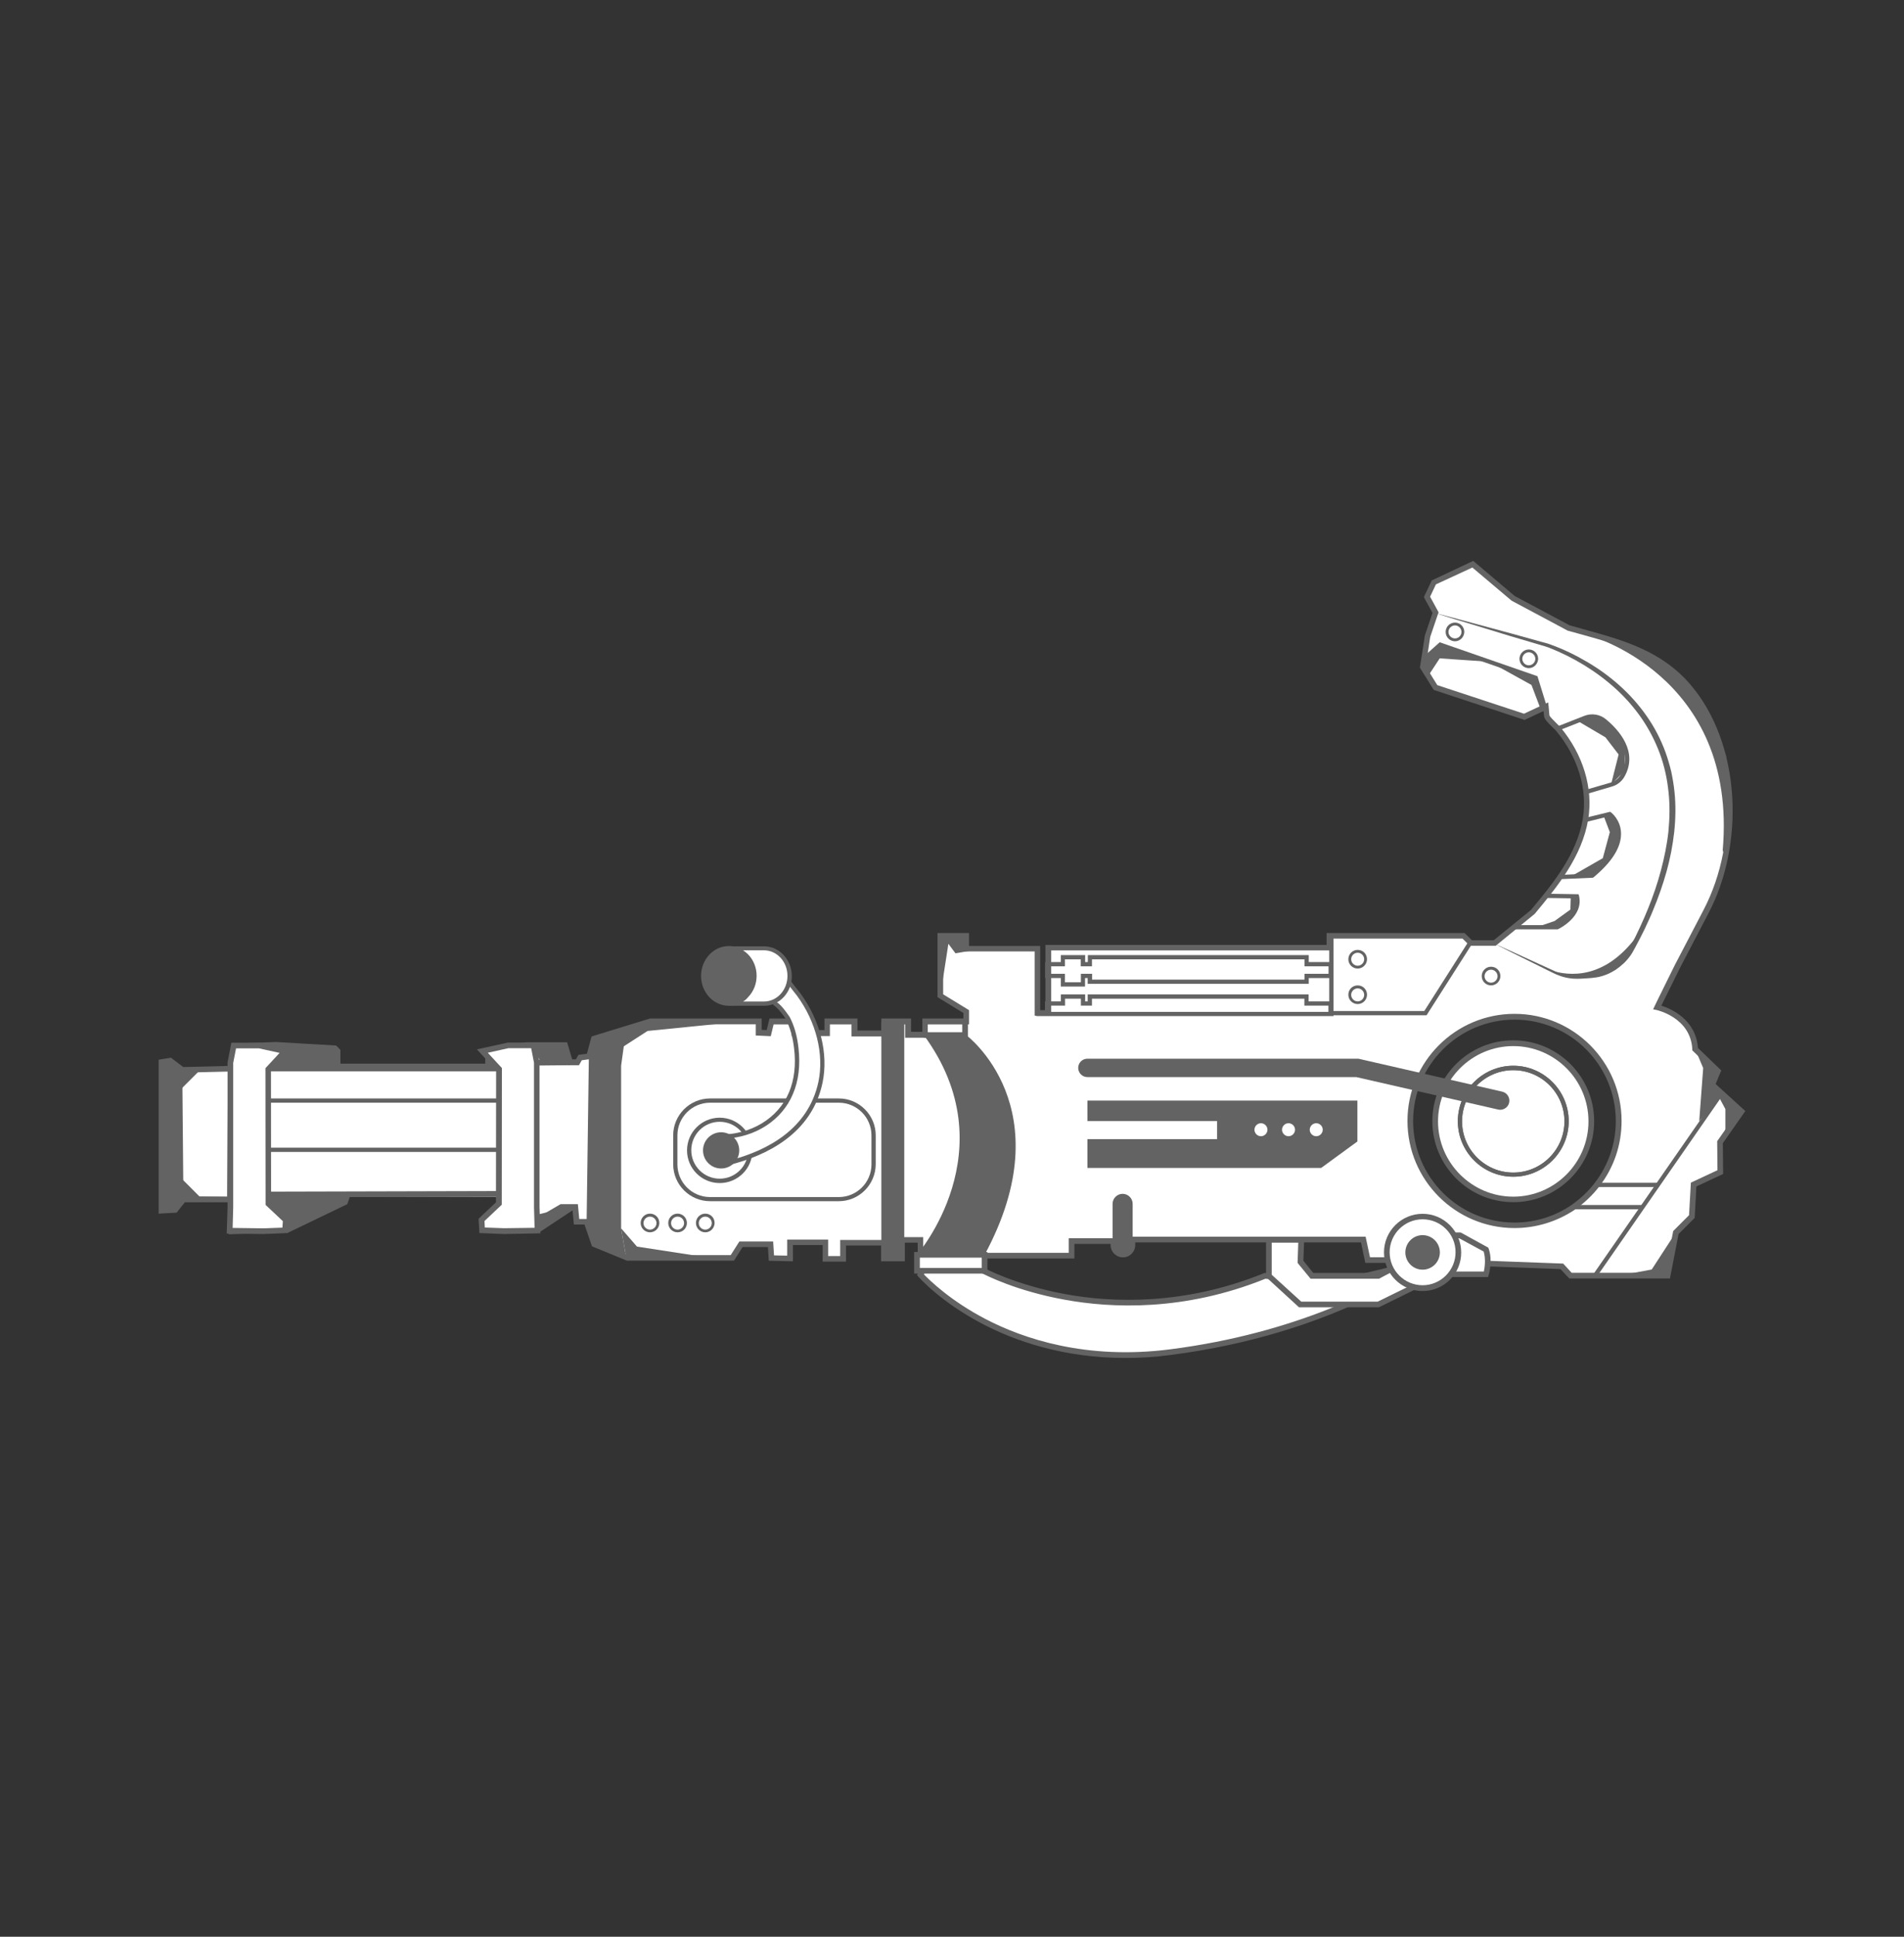 <svg width="60" height="61" viewBox="0 0 60 61" fill="none" xmlns="http://www.w3.org/2000/svg">
<rect x="0" y="0" width="60" height="61" fill="#333333" stroke="none"/>
<path d="M8.374 37.267L8.356 37.677L15.745 37.694L15.669 36.816L10.393 36.741L8.374 37.267Z" fill="white"/>
<path d="M50.147 35.315C50.147 36.674 49.046 37.775 47.686 37.775C46.327 37.775 45.226 36.674 45.226 35.315C45.226 33.956 46.327 32.855 47.686 32.855C49.046 32.859 50.147 33.96 50.147 35.315Z" fill="white"/>
<path d="M47.687 37.864C46.283 37.864 45.137 36.719 45.137 35.315C45.137 33.911 46.278 32.766 47.687 32.766C49.09 32.766 50.236 33.907 50.236 35.315C50.236 36.723 49.09 37.864 47.687 37.864ZM47.687 32.948C46.381 32.948 45.316 34.014 45.316 35.319C45.316 36.625 46.381 37.69 47.687 37.69C48.992 37.69 50.057 36.625 50.057 35.319C50.057 34.009 48.992 32.948 47.687 32.948Z" fill="#636363"/>
<path d="M54.884 34.998L54.273 34.441L53.962 34.156L54.14 33.728L53.422 33.037C53.364 31.954 52.228 31.723 52.228 31.723L52.33 31.509L52.861 30.434C52.861 30.434 53.739 28.759 53.766 28.701C54.866 26.593 54.799 23.495 53.217 21.633C52.215 20.451 50.846 20.175 49.425 19.774L47.682 18.843L46.412 17.773L45.182 18.343L44.968 18.802L45.24 19.297L44.986 20.046L44.834 21.009L45.235 21.65L48.034 22.573L48.716 22.256L48.743 22.546C48.752 22.64 49.037 22.88 49.104 22.961C49.759 23.745 50.133 24.77 49.964 25.795C49.777 26.936 49.019 27.863 48.306 28.723L47.722 29.195L47.103 29.699H46.358L46.127 29.472H41.902V29.846H33.037V31.901H32.694V29.877H30.448V29.476H29.632V31.366L30.448 31.865V32.177H29.146V32.596H28.612V32.177H27.854V32.556H26.923V32.177H26.062V32.542H25.037V32.177H24.306L24.217 32.547L23.905 32.534V32.181H20.487L18.709 32.73L18.557 33.282L18.281 33.309L18.196 33.461H17.965L17.804 32.921H16.592L15.38 33.1V33.465L15.79 33.594H7.509L10.179 33.519L10.638 33.51L10.584 33.091L7.398 33.126L7.291 33.657L5.744 33.692L5.361 33.403L5.089 33.447V37.828V38.127L5.517 38.1L5.78 37.775H7.264L7.291 38.778L8.316 38.742L8.298 38.309L7.621 38.341L7.652 37.623L16.177 37.601L16.142 37.9L15.34 38.412L15.366 38.737L16.391 38.764L17.679 38.007H18.116L18.161 38.474H18.477L18.718 39.183L19.761 39.611H23.063L23.335 39.183H24.266L24.293 39.62L24.881 39.633V39.125H25.996V39.647H26.57V39.139H27.854V39.638H28.424V39.054H29.008V39.548H33.773V39.09H35.092V39.214C35.092 39.379 35.225 39.513 35.39 39.513C35.555 39.513 35.689 39.379 35.689 39.214V39.04H42.967L43.105 39.687H43.889L44.371 39.705L44.963 39.727L46.929 39.798L49.228 39.883L49.5 40.177H52.558L52.821 38.813L53.324 38.309L53.382 37.302L54.22 36.91L54.211 35.97L54.884 34.998ZM49.585 38.011C49.055 38.376 48.413 38.59 47.722 38.59C45.908 38.59 44.438 37.12 44.438 35.306C44.438 33.492 45.908 32.021 47.722 32.021C49.536 32.021 51.007 33.492 51.007 35.306C51.007 36.059 50.753 36.754 50.325 37.311C50.12 37.583 49.87 37.819 49.585 38.011Z" fill="white"/>
<path d="M52.625 40.266H49.451L49.175 39.972L43.876 39.776H43.025L42.887 39.13H35.774V39.214C35.774 39.428 35.6 39.602 35.386 39.602C35.172 39.602 34.998 39.428 34.998 39.214V39.179H33.857V39.638H28.919V39.139H28.514V39.727H27.765V39.228H26.66V39.736H25.924V39.214H24.988V39.727L24.226 39.709L24.2 39.277H23.402L23.13 39.705H19.752L18.655 39.254L18.419 38.568H18.085L18.04 38.1H17.706L16.418 38.858L15.286 38.827L15.246 38.367L16.062 37.846L16.079 37.69L7.741 37.712L7.719 38.247L8.387 38.216L8.409 38.831L7.206 38.876L7.179 37.868H5.824L5.566 38.194L5 38.225V33.376L5.388 33.314L5.775 33.608L7.219 33.572L7.326 33.037L10.66 32.997L10.727 33.501H15.291V33.019L16.592 32.828H17.871L18.032 33.367H18.147L18.228 33.224L18.495 33.189L18.642 32.645L20.483 32.079H24.003V32.436L24.16 32.444L24.249 32.079H25.136V32.444H25.982V32.079H27.021V32.458H27.774V32.079H28.71V32.498H29.066V32.079H30.359V31.905L29.543 31.406V29.387H30.537V29.793H32.779V31.816H32.944V29.762H41.804V29.387H46.153L46.385 29.614H47.072L48.244 28.661C48.925 27.845 49.692 26.918 49.879 25.782C50.031 24.85 49.723 23.843 49.037 23.018C49.019 22.996 48.979 22.961 48.939 22.921C48.774 22.76 48.667 22.649 48.658 22.559C48.658 22.555 48.649 22.47 48.64 22.395L48.043 22.675L45.182 21.73L44.745 21.031L44.901 20.015L45.142 19.306L44.87 18.807L45.119 18.281L46.425 17.666L47.731 18.771L49.46 19.694C49.603 19.734 49.745 19.774 49.888 19.814C51.163 20.166 52.37 20.5 53.284 21.579C54.042 22.47 54.501 23.714 54.586 25.078C54.666 26.379 54.403 27.685 53.846 28.75L52.941 30.484L52.353 31.674C52.647 31.767 53.44 32.101 53.507 33.006L54.242 33.715L54.064 34.142L55 34.994L54.291 36.005L54.3 36.977L53.458 37.369L53.404 38.359L52.896 38.867L52.625 40.266ZM49.527 40.088H52.473L52.727 38.773L53.226 38.274L53.284 37.249L54.122 36.857L54.113 35.943L54.764 35.016L53.85 34.187L54.028 33.755L53.329 33.082V33.046C53.275 32.043 52.215 31.816 52.206 31.812L52.094 31.789L52.246 31.473L52.776 30.399L53.681 28.665C54.849 26.432 54.617 23.438 53.146 21.695C52.264 20.657 51.087 20.331 49.839 19.983C49.692 19.943 49.549 19.903 49.402 19.863L49.385 19.854L47.633 18.918L46.398 17.875L45.249 18.406L45.066 18.794L45.333 19.284L45.07 20.059L44.928 20.991L45.293 21.579L48.025 22.479L48.787 22.123L48.801 22.247C48.823 22.466 48.827 22.519 48.827 22.533C48.845 22.582 48.992 22.724 49.055 22.787C49.104 22.836 49.144 22.872 49.166 22.898C49.888 23.758 50.209 24.819 50.049 25.804C49.852 26.989 49.064 27.939 48.368 28.777L48.355 28.79L47.134 29.788H46.318L46.087 29.561H41.986V29.935H33.126V31.99H32.605V29.967H30.359V29.566H29.721V31.317L30.537 31.816V32.266H29.236V32.685H28.523V32.266H27.943V32.645H26.834V32.266H26.152V32.632H24.948V32.266H24.378L24.289 32.636L23.816 32.614V32.262H20.5L18.78 32.792L18.629 33.354L18.334 33.394L18.245 33.55H17.893L17.733 33.011H16.592L15.46 33.175V33.398L16.356 33.684H7.509L7.505 33.505L10.174 33.429L10.535 33.42L10.504 33.18L7.469 33.215L7.362 33.746L5.713 33.786L5.339 33.501L5.178 33.523V38.033L5.472 38.015L5.735 37.686H7.349L7.375 38.684L8.222 38.653L8.213 38.399L7.531 38.434L7.572 37.534L16.284 37.512L16.235 37.953L15.438 38.461L15.456 38.653L16.378 38.679L17.666 37.926H18.21L18.254 38.394H18.553L18.802 39.125L19.792 39.531H23.027L23.299 39.103H24.364L24.391 39.54L24.806 39.548V39.041H26.098V39.562H26.477V39.054H27.939V39.548H28.331V38.965H29.093V39.459H33.679V39H35.176V39.214C35.176 39.33 35.27 39.424 35.386 39.424C35.502 39.424 35.595 39.33 35.595 39.214V38.951H43.034L43.172 39.598H43.885L49.26 39.798L49.527 40.088ZM47.727 38.679C45.868 38.679 44.353 37.169 44.353 35.306C44.353 33.447 45.864 31.932 47.727 31.932C49.585 31.932 51.1 33.443 51.1 35.306C51.1 36.059 50.86 36.767 50.401 37.365C50.187 37.641 49.933 37.886 49.643 38.087L49.621 38.105C49.055 38.479 48.404 38.679 47.727 38.679ZM47.727 32.115C45.966 32.115 44.531 33.55 44.531 35.31C44.531 37.071 45.966 38.506 47.727 38.506C48.377 38.506 49.006 38.31 49.536 37.944L49.558 37.926C49.821 37.739 50.057 37.516 50.254 37.258C50.686 36.696 50.918 36.019 50.918 35.31C50.918 33.545 49.487 32.115 47.727 32.115Z" fill="#636363"/>
<path d="M23.772 30.742C23.772 30.992 23.674 31.215 23.522 31.375C23.375 31.522 23.184 31.616 22.965 31.616C22.52 31.616 22.159 31.224 22.159 30.742C22.159 30.261 22.52 29.869 22.965 29.869C23.179 29.869 23.375 29.962 23.522 30.109C23.678 30.265 23.772 30.493 23.772 30.742Z" fill="#636363"/>
<path d="M22.965 31.678C22.484 31.678 22.092 31.255 22.092 30.738C22.092 30.221 22.484 29.797 22.965 29.797C23.192 29.797 23.406 29.891 23.567 30.056C23.741 30.234 23.839 30.475 23.839 30.733C23.839 30.992 23.741 31.232 23.567 31.411C23.406 31.589 23.192 31.678 22.965 31.678ZM22.965 29.936C22.555 29.936 22.225 30.297 22.225 30.742C22.225 31.188 22.555 31.549 22.965 31.549C23.152 31.549 23.335 31.473 23.473 31.331C23.625 31.179 23.705 30.97 23.705 30.747C23.705 30.524 23.625 30.314 23.473 30.163C23.335 30.016 23.157 29.936 22.965 29.936Z" fill="#636363"/>
<path d="M22.68 37.262C22.109 37.262 21.65 36.799 21.65 36.233C21.65 35.662 22.114 35.203 22.68 35.203C23.246 35.203 23.709 35.667 23.709 36.233C23.714 36.799 23.25 37.262 22.68 37.262ZM22.68 35.332C22.185 35.332 21.784 35.733 21.784 36.228C21.784 36.723 22.185 37.124 22.68 37.124C23.175 37.124 23.576 36.723 23.576 36.228C23.58 35.738 23.175 35.332 22.68 35.332Z" fill="#636363"/>
<path d="M7.185 33.41L7.157 37.786L7.291 37.787L7.319 33.41L7.185 33.41Z" fill="#636363"/>
<path d="M8.347 38.666H8.213V38.403L7.522 38.448V33.527H7.656V38.305L8.347 38.26V38.666Z" fill="#636363"/>
<path d="M16.133 34.597H7.589V34.731H16.133V34.597Z" fill="#636363"/>
<path d="M16.133 33.608H7.589V33.742H16.133V33.608Z" fill="#636363"/>
<path d="M16.133 37.552H7.589V37.685H16.133V37.552Z" fill="#636363"/>
<path d="M16.133 36.148H7.589V36.282H16.133V36.148Z" fill="#636363"/>
<path d="M26.432 37.833H22.377C21.735 37.833 21.214 37.311 21.214 36.669V35.76C21.214 35.119 21.735 34.597 22.377 34.597H26.432C27.074 34.597 27.596 35.119 27.596 35.76V36.674C27.591 37.311 27.074 37.833 26.432 37.833ZM22.377 34.731C21.811 34.731 21.347 35.19 21.347 35.76V36.674C21.347 37.24 21.806 37.703 22.377 37.703H26.432C26.998 37.703 27.462 37.245 27.462 36.674V35.76C27.462 35.194 27.003 34.731 26.432 34.731H22.377Z" fill="#636363"/>
<path d="M35.377 39.566C35.203 39.566 35.06 39.424 35.06 39.25V37.917C35.06 37.744 35.203 37.601 35.377 37.601C35.551 37.601 35.693 37.744 35.693 37.917V39.25C35.693 39.424 35.551 39.566 35.377 39.566Z" fill="#636363"/>
<path d="M34.196 31.072H33.429V30.805H32.935V30.301H33.429V30.082H34.196V30.301H34.281V30.082H41.242V30.301H42V30.805H41.242V30.987H34.276V30.805H34.192V31.072H34.196ZM33.563 30.938H34.062V30.671H34.414V30.854H41.108V30.671H41.866V30.435H41.108V30.216H34.41V30.435H34.058V30.216H33.559V30.435H33.064V30.671H33.559V30.938H33.563Z" fill="#636363"/>
<path d="M33.064 31.972H32.93V31.54H33.43V31.321H34.196V31.54H34.276V31.321H41.238V31.54H41.995V31.91H41.862V31.673H41.104V31.455H34.41V31.673H34.062V31.455H33.563V31.673H33.064V31.972Z" fill="#636363"/>
<path d="M47.687 37.062C46.724 37.062 45.94 36.277 45.94 35.314C45.94 34.352 46.724 33.567 47.687 33.567C48.649 33.567 49.434 34.352 49.434 35.314C49.434 36.277 48.649 37.062 47.687 37.062ZM47.687 33.706C46.8 33.706 46.073 34.428 46.073 35.319C46.073 36.206 46.795 36.932 47.687 36.932C48.573 36.932 49.3 36.21 49.3 35.319C49.3 34.428 48.578 33.706 47.687 33.706Z" fill="#636363"/>
<path d="M47.687 37.062C46.724 37.062 45.94 36.277 45.94 35.314C45.94 34.352 46.724 33.567 47.687 33.567C48.649 33.567 49.434 34.352 49.434 35.314C49.434 36.277 48.649 37.062 47.687 37.062ZM47.687 33.706C46.8 33.706 46.073 34.428 46.073 35.319C46.073 36.206 46.795 36.932 47.687 36.932C48.573 36.932 49.3 36.21 49.3 35.319C49.3 34.428 48.578 33.706 47.687 33.706Z" fill="#636363"/>
<path d="M54.18 34.412L50.201 40.146L50.311 40.222L54.29 34.488L54.18 34.412Z" fill="#636363"/>
<path d="M51.76 37.953H49.549V38.087H51.76V37.953Z" fill="#636363"/>
<path d="M52.246 37.253H50.289V37.387H52.246V37.253Z" fill="#636363"/>
<path d="M48.614 22.288L48.342 21.401L45.4 20.38L44.874 20.852L44.785 20.75L45.369 20.229L48.449 21.298L48.743 22.247L48.614 22.288Z" fill="#636363"/>
<path d="M49.973 25.015L49.937 24.886L50.753 24.65C50.891 24.61 51.002 24.52 51.074 24.4C51.47 23.701 50.895 23.072 50.521 22.76C50.369 22.635 50.16 22.6 49.977 22.671L49.104 23.014L49.055 22.889L49.928 22.546C50.156 22.457 50.418 22.497 50.606 22.653C51.016 22.992 51.635 23.678 51.19 24.463C51.105 24.614 50.962 24.726 50.793 24.774L49.973 25.015Z" fill="#636363"/>
<path d="M23.019 36.473L22.965 36.624C24.311 36.29 25.55 35.533 25.853 34.084C26.054 33.13 25.728 32.087 25.162 31.312C25.144 31.29 24.859 30.933 24.868 30.924C24.868 30.924 24.342 31.611 24.338 31.611C24.436 31.481 24.801 32.012 24.828 32.061C24.98 32.355 25.06 32.685 25.095 33.01C25.149 33.487 25.113 33.982 24.93 34.427C24.556 35.319 23.625 35.809 22.684 35.8L22.97 36.099L23.019 36.473Z" fill="white"/>
<path d="M22.938 36.696L22.912 36.66C22.889 36.634 22.889 36.634 22.952 36.464L22.903 36.13L22.524 35.733H22.68C23.665 35.742 24.52 35.221 24.864 34.405C25.029 34.009 25.087 33.541 25.024 33.024C24.984 32.667 24.895 32.355 24.761 32.097C24.717 32.008 24.449 31.669 24.373 31.664C24.378 31.664 24.382 31.66 24.387 31.66L24.28 31.58C24.293 31.562 24.583 31.188 24.726 30.996L24.806 30.893C24.806 30.893 24.806 30.893 24.81 30.889L24.931 30.733V30.911C24.966 30.96 25.096 31.13 25.158 31.205C25.189 31.245 25.211 31.272 25.216 31.277C25.849 32.137 26.112 33.193 25.92 34.102C25.581 35.72 24.137 36.402 22.983 36.692L22.938 36.696ZM22.836 35.863L23.032 36.068L23.09 36.478L23.085 36.495C23.085 36.495 23.081 36.509 23.072 36.527C24.164 36.233 25.474 35.569 25.791 34.071C25.973 33.202 25.719 32.181 25.109 31.352C25.104 31.348 25.082 31.321 25.055 31.285C24.966 31.17 24.904 31.094 24.864 31.04C24.855 31.049 24.846 31.063 24.837 31.076C24.735 31.21 24.565 31.433 24.467 31.557C24.65 31.664 24.881 32.03 24.886 32.034C25.029 32.306 25.122 32.636 25.162 33.006C25.225 33.55 25.167 34.035 24.988 34.454C24.645 35.279 23.808 35.822 22.836 35.863ZM24.917 30.965C24.926 30.956 24.926 30.951 24.931 30.942C24.931 30.947 24.926 30.956 24.917 30.965Z" fill="#636363"/>
<path d="M49.197 27.689L49.193 27.556L50.151 27.511C50.686 27.061 50.958 26.637 50.949 26.25C50.944 25.956 50.771 25.768 50.708 25.71L50.022 25.88L49.991 25.751L50.739 25.568L50.766 25.586C50.779 25.595 51.074 25.822 51.083 26.245C51.091 26.682 50.802 27.146 50.218 27.631L50.2 27.645L49.197 27.689Z" fill="#636363"/>
<path d="M49.086 29.271H47.687V29.138H49.055C49.148 29.093 49.714 28.786 49.639 28.296L48.698 28.282V28.148L49.745 28.166L49.759 28.215C49.915 28.884 49.104 29.263 49.095 29.267L49.086 29.271Z" fill="#636363"/>
<path d="M44.919 39.735L42.08 40.417L39.865 40.185C34.922 42.191 30.951 40.007 30.951 40.007L29.231 39.771L29.008 40.15C29.008 40.15 31.705 43.252 36.883 42.592C42.089 41.928 44.919 39.735 44.919 39.735Z" fill="white"/>
<path d="M35.471 42.771C33.478 42.771 31.954 42.218 30.96 41.697C29.637 41.006 28.968 40.239 28.937 40.208L28.897 40.159L29.182 39.673L30.978 39.918L30.992 39.927C31 39.932 31.994 40.471 33.577 40.761C35.034 41.028 37.302 41.126 39.829 40.101L39.852 40.092L42.071 40.324L45.298 39.548L44.968 39.802C44.941 39.825 42.058 42.017 36.883 42.677C36.393 42.744 35.921 42.771 35.471 42.771ZM29.115 40.137C29.285 40.315 29.94 40.961 31.05 41.541C32.244 42.164 34.223 42.837 36.87 42.499C40.899 41.986 43.52 40.533 44.469 39.932L42.084 40.507L39.878 40.275C37.316 41.309 35.016 41.206 33.541 40.934C32.021 40.658 31.058 40.163 30.925 40.092L29.276 39.869L29.115 40.137Z" fill="#636363"/>
<path d="M42.775 35.952L41.634 36.785H34.267V34.664H42.775V35.952Z" fill="#636363"/>
<path d="M39.99 39.183V40.186L40.971 41.086H43.435L45.374 40.137H46.831C46.831 40.137 46.956 39.709 46.831 39.362L46.011 38.916H45.512L45.249 39.228L43.435 40.191H41.345L40.984 39.749L41.011 39.054H39.99V39.183Z" fill="white"/>
<path d="M43.453 41.175H40.935L39.896 40.222V38.956H41.1L41.073 39.709L41.385 40.093H43.413L45.191 39.148L45.467 38.818H46.029L46.898 39.295L46.911 39.326C47.045 39.696 46.92 40.142 46.911 40.159L46.893 40.222H45.391L43.453 41.175ZM41.006 40.997H43.413L45.351 40.048H46.76C46.786 39.928 46.826 39.656 46.755 39.419L45.984 39.001H45.552L45.307 39.295L43.457 40.275H41.3L40.89 39.776L40.912 39.139H40.075V40.15L41.006 40.997Z" fill="#636363"/>
<path d="M24.886 30.742C24.886 31.224 24.525 31.616 24.079 31.616H22.969C23.183 31.616 23.379 31.527 23.526 31.375C23.682 31.215 23.776 30.992 23.776 30.742C23.776 30.493 23.678 30.27 23.526 30.109C23.379 29.962 23.188 29.869 22.969 29.869H24.079C24.525 29.869 24.886 30.261 24.886 30.742Z" fill="white"/>
<path d="M24.079 31.678H22.97V31.544C23.157 31.544 23.339 31.468 23.477 31.326C23.629 31.174 23.709 30.965 23.709 30.742C23.709 30.519 23.629 30.31 23.477 30.158C23.339 30.016 23.161 29.94 22.97 29.94V29.806H24.079C24.561 29.806 24.953 30.23 24.953 30.747C24.953 31.259 24.561 31.678 24.079 31.678ZM23.415 31.544H24.075C24.485 31.544 24.815 31.183 24.815 30.738C24.815 30.292 24.485 29.931 24.075 29.931H23.415C23.469 29.967 23.522 30.007 23.571 30.056C23.745 30.234 23.843 30.475 23.843 30.733C23.843 30.992 23.745 31.232 23.571 31.411C23.522 31.468 23.473 31.513 23.415 31.544Z" fill="#636363"/>
<path d="M44.83 40.574C45.452 40.574 45.957 40.069 45.957 39.446C45.957 38.824 45.452 38.319 44.83 38.319C44.207 38.319 43.702 38.824 43.702 39.446C43.702 40.069 44.207 40.574 44.83 40.574Z" fill="white"/>
<path d="M44.83 40.663C44.157 40.663 43.613 40.115 43.613 39.446C43.613 38.773 44.161 38.23 44.83 38.23C45.498 38.23 46.046 38.778 46.046 39.446C46.051 40.115 45.503 40.663 44.83 40.663ZM44.83 38.403C44.255 38.403 43.791 38.871 43.791 39.442C43.791 40.017 44.259 40.48 44.83 40.48C45.4 40.48 45.868 40.012 45.868 39.442C45.873 38.871 45.405 38.403 44.83 38.403Z" fill="#636363"/>
<path d="M31.027 39.522H28.897V40.026H31.027V39.522Z" fill="white"/>
<path d="M31.116 40.114H28.808V39.433H31.116V40.114ZM28.986 39.936H30.938V39.611H28.986V39.936Z" fill="#636363"/>
<path d="M44.83 39.99C45.13 39.99 45.374 39.746 45.374 39.446C45.374 39.146 45.13 38.902 44.83 38.902C44.53 38.902 44.286 39.146 44.286 39.446C44.286 39.746 44.53 39.99 44.83 39.99Z" fill="#636363"/>
<path d="M42.022 32.003H32.654V31.87H41.888V29.485H42.022V32.003Z" fill="#636363"/>
<path d="M44.955 31.977H41.937V31.843H44.883L46.265 29.672L46.376 29.748L44.955 31.977Z" fill="#636363"/>
<path d="M45.2 19.302L45.81 19.462L46.421 19.627L47.642 19.957L48.253 20.126L48.556 20.211L48.707 20.251C48.761 20.264 48.81 20.282 48.859 20.3C49.26 20.443 49.643 20.63 50.008 20.844C50.739 21.272 51.399 21.846 51.889 22.551C52.134 22.898 52.335 23.286 52.482 23.687C52.553 23.888 52.616 24.093 52.665 24.302C52.709 24.512 52.745 24.721 52.767 24.935C52.812 25.363 52.803 25.791 52.758 26.214C52.709 26.637 52.629 27.056 52.513 27.466C52.397 27.877 52.255 28.278 52.094 28.665C52.054 28.763 52.014 28.861 51.969 28.955L51.836 29.245L51.693 29.53C51.644 29.623 51.595 29.717 51.546 29.811C51.519 29.86 51.497 29.904 51.47 29.949L51.43 30.02L51.386 30.087C51.323 30.176 51.252 30.261 51.172 30.337C51.092 30.412 51.007 30.479 50.918 30.542C50.824 30.6 50.73 30.653 50.628 30.693C50.526 30.733 50.423 30.765 50.316 30.782C50.209 30.8 50.098 30.809 49.995 30.814C49.888 30.818 49.786 30.831 49.674 30.827C49.567 30.827 49.456 30.814 49.353 30.791C49.246 30.769 49.144 30.733 49.046 30.693C48.948 30.649 48.854 30.6 48.761 30.555L48.195 30.274L47.629 29.993L47.063 29.708L47.638 29.967L48.212 30.23L48.787 30.493C48.881 30.537 48.979 30.582 49.073 30.622C49.166 30.657 49.269 30.689 49.367 30.706C49.469 30.724 49.572 30.733 49.67 30.733C49.772 30.733 49.875 30.72 49.982 30.711C50.089 30.702 50.187 30.693 50.289 30.675C50.387 30.653 50.485 30.622 50.579 30.586C50.673 30.546 50.762 30.497 50.846 30.439C50.931 30.381 51.007 30.319 51.078 30.247C51.149 30.176 51.212 30.096 51.27 30.011L51.31 29.949L51.346 29.882C51.372 29.837 51.395 29.788 51.417 29.744C51.796 29 52.126 28.224 52.339 27.418C52.446 27.016 52.531 26.606 52.576 26.192C52.616 25.777 52.625 25.363 52.58 24.948C52.558 24.743 52.527 24.538 52.482 24.338C52.437 24.137 52.38 23.937 52.308 23.741C52.166 23.353 51.974 22.983 51.742 22.64C51.506 22.297 51.234 21.985 50.927 21.704C50.619 21.423 50.285 21.174 49.928 20.955C49.572 20.737 49.197 20.55 48.81 20.398C48.761 20.38 48.712 20.363 48.663 20.349L48.511 20.305L48.208 20.215L47.602 20.037L46.407 19.672L45.801 19.489L45.2 19.302Z" fill="#636363"/>
<path d="M22.724 36.803C23.039 36.803 23.295 36.548 23.295 36.233C23.295 35.917 23.039 35.662 22.724 35.662C22.409 35.662 22.154 35.917 22.154 36.233C22.154 36.548 22.409 36.803 22.724 36.803Z" fill="#636363"/>
<path d="M15.723 33.675L15.718 37.909L15.175 38.421L15.192 38.751L15.874 38.778L16.939 38.764L16.917 38.02V33.47L16.81 32.931H16.003L15.197 33.105L15.723 33.675Z" fill="white"/>
<path d="M15.874 38.867L15.108 38.836L15.081 38.386L15.629 37.869L15.634 33.71L15.028 33.051L16.004 32.837H16.882L17.002 33.465V38.016L17.029 38.845L15.874 38.867ZM15.277 38.662L15.874 38.684L16.846 38.671L16.828 38.02V33.474L16.739 33.015H16.017L15.371 33.158L15.816 33.639L15.812 37.944L15.268 38.457L15.277 38.662Z" fill="#636363"/>
<path d="M8.45 33.675L8.459 37.909L9.002 38.421L8.985 38.751L8.303 38.778L7.238 38.764L7.26 38.02V33.47L7.367 32.931H8.173L8.98 33.105L8.45 33.675Z" fill="white"/>
<path d="M8.303 38.867L7.144 38.853L7.171 38.02V33.461L7.291 32.841H8.191L9.149 33.051L8.539 33.71L8.543 37.868L9.091 38.386L9.069 38.836L8.303 38.867ZM7.331 38.675L8.303 38.688L8.9 38.666L8.913 38.461L8.369 37.949L8.365 33.644L8.811 33.162L8.164 33.02H7.438L7.349 33.479V38.02L7.331 38.675Z" fill="#636363"/>
<path d="M28.496 32.182H27.774V39.642H28.496V32.182Z" fill="#636363"/>
<path d="M47.272 34.954C47.25 34.954 47.227 34.949 47.205 34.945L42.739 33.924H34.267C34.107 33.924 33.977 33.795 33.977 33.634C33.977 33.474 34.107 33.345 34.267 33.345H42.806L47.339 34.383C47.495 34.419 47.593 34.575 47.557 34.731C47.526 34.864 47.406 34.954 47.272 34.954Z" fill="#636363"/>
<path d="M28.897 39.522C28.897 39.522 31.772 36.219 29.111 32.601H30.448C30.448 32.601 33.528 34.891 31.027 39.522H28.897Z" fill="#636363"/>
<path d="M30.501 32.69H29.111V32.511H30.323V32.182H30.501V32.69Z" fill="#636363"/>
<path d="M17.964 33.372L16.917 33.381L16.919 33.56L17.966 33.55L17.964 33.372Z" fill="#636363"/>
<path d="M51.007 40.177L52.05 39.985L52.812 38.813L52.549 40.177H51.007Z" fill="#636363"/>
<path d="M54.371 35.724V34.931L53.957 34.16L54.884 34.998L54.371 35.724Z" fill="#636363"/>
<path d="M45.008 21.285L45.369 20.736L46.938 20.843L48.261 21.574L48.551 22.337L48.68 22.127L48.395 21.347L45.387 20.304L44.83 20.799L45.008 21.285Z" fill="#636363"/>
<path d="M49.714 22.706L50.592 23.223L51.007 23.763L50.766 24.716L51.203 24.275V23.549L51.007 23.188L50.557 22.711L50.102 22.573L49.714 22.706Z" fill="#636363"/>
<path d="M48.52 30.408C48.52 30.408 48.698 30.519 48.983 30.595C49.612 30.764 50.766 30.787 51.773 29.205L51.426 29.9L50.886 30.493L50.102 30.76H49.394L48.52 30.408Z" fill="#636363"/>
<path d="M18.557 33.273L18.486 38.479L18.727 39.187L19.734 39.624L19.573 38.688V33.563L19.734 32.404L18.709 32.721L18.557 33.273Z" fill="#636363"/>
<path d="M53.418 33.041L53.672 33.639L53.547 35.314L54.274 34.445L53.957 34.16L54.136 33.732L53.418 33.041Z" fill="#636363"/>
<path d="M19.573 38.688L20.073 39.263L22.742 39.673L19.734 39.624L19.573 38.688Z" fill="#636363"/>
<path d="M19.569 33.011L20.407 32.471L23.206 32.19H20.558L19.475 32.507L19.569 33.011Z" fill="#636363"/>
<path d="M29.632 31.366L29.886 29.726L30.109 30.025L30.764 29.913L30.448 29.878V29.477H29.632V31.366Z" fill="#636363"/>
<path d="M49.995 19.988C49.995 19.988 54.773 21.218 54.287 26.78L54.38 27.043L54.55 25.309L54.389 23.789L53.632 22.176L53.084 21.365L51.711 20.469L50.583 20.086L49.995 19.988Z" fill="#636363"/>
<path d="M5.744 33.692L5.78 37.779L5.517 38.104L5.018 38.216L5.089 33.452L5.299 33.42L5.744 33.692Z" fill="#636363"/>
<path d="M5.615 34.392L6.288 33.719L7.126 33.701L5.744 33.692L5.651 34.241L5.615 34.392Z" fill="#636363"/>
<path d="M5.615 37.013L6.288 37.686L7.126 37.703L5.744 37.712L5.651 37.164L5.615 37.013Z" fill="#636363"/>
<path d="M16.81 32.993L17.804 32.917L17.929 33.403L17.033 33.438L16.864 33.122" fill="#636363"/>
<path d="M16.953 38.252L17.621 38.087H18.094L17.002 38.809L16.953 38.252Z" fill="#636363"/>
<path d="M7.295 32.872L8.695 32.819L10.593 32.93L10.727 33.068V33.541L9.011 33.077L7.295 32.872Z" fill="#636363"/>
<path d="M8.922 33.162L10.66 33.091L10.62 33.421L8.637 33.577L8.931 33.131" fill="#636363"/>
<path d="M9.056 38.399L10.509 37.686L11.03 37.677L10.945 37.926L9.065 38.831L9.056 38.399Z" fill="#636363"/>
<path d="M9.096 38.497L8.459 37.908L8.525 37.61H10.959" fill="#636363"/>
<path d="M38.354 35.31H33.977V35.88H38.354V35.31Z" fill="white"/>
<path d="M22.225 38.773C22.363 38.773 22.475 38.661 22.475 38.523C22.475 38.386 22.363 38.274 22.225 38.274C22.087 38.274 21.976 38.386 21.976 38.523C21.976 38.661 22.087 38.773 22.225 38.773Z" fill="white"/>
<path d="M22.225 38.813C22.065 38.813 21.931 38.684 21.931 38.519C21.931 38.359 22.06 38.225 22.225 38.225C22.39 38.225 22.519 38.354 22.519 38.519C22.515 38.684 22.386 38.813 22.225 38.813ZM22.225 38.319C22.114 38.319 22.02 38.412 22.02 38.524C22.02 38.635 22.114 38.729 22.225 38.729C22.337 38.729 22.43 38.635 22.43 38.524C22.43 38.412 22.337 38.319 22.225 38.319Z" fill="#636363"/>
<path d="M21.352 38.773C21.489 38.773 21.601 38.661 21.601 38.523C21.601 38.386 21.489 38.274 21.352 38.274C21.214 38.274 21.102 38.386 21.102 38.523C21.102 38.661 21.214 38.773 21.352 38.773Z" fill="white"/>
<path d="M21.352 38.813C21.191 38.813 21.058 38.684 21.058 38.519C21.058 38.359 21.187 38.225 21.352 38.225C21.512 38.225 21.646 38.354 21.646 38.519C21.646 38.684 21.517 38.813 21.352 38.813ZM21.352 38.319C21.24 38.319 21.147 38.412 21.147 38.524C21.147 38.635 21.24 38.729 21.352 38.729C21.463 38.729 21.557 38.635 21.557 38.524C21.557 38.412 21.468 38.319 21.352 38.319Z" fill="#636363"/>
<path d="M20.483 38.773C20.621 38.773 20.732 38.661 20.732 38.523C20.732 38.386 20.621 38.274 20.483 38.274C20.345 38.274 20.233 38.386 20.233 38.523C20.233 38.661 20.345 38.773 20.483 38.773Z" fill="white"/>
<path d="M20.483 38.813C20.322 38.813 20.189 38.684 20.189 38.519C20.189 38.359 20.318 38.225 20.483 38.225C20.648 38.225 20.777 38.354 20.777 38.519C20.777 38.684 20.643 38.813 20.483 38.813ZM20.483 38.319C20.371 38.319 20.278 38.412 20.278 38.524C20.278 38.635 20.371 38.729 20.483 38.729C20.594 38.729 20.688 38.635 20.688 38.524C20.688 38.412 20.594 38.319 20.483 38.319Z" fill="#636363"/>
<path d="M41.478 35.831C41.616 35.831 41.728 35.719 41.728 35.582C41.728 35.444 41.616 35.332 41.478 35.332C41.34 35.332 41.229 35.444 41.229 35.582C41.229 35.719 41.34 35.831 41.478 35.831Z" fill="white"/>
<path d="M41.478 35.871C41.318 35.871 41.184 35.742 41.184 35.577C41.184 35.417 41.313 35.283 41.478 35.283C41.639 35.283 41.772 35.412 41.772 35.577C41.768 35.742 41.639 35.871 41.478 35.871ZM41.478 35.377C41.367 35.377 41.273 35.47 41.273 35.582C41.273 35.693 41.367 35.787 41.478 35.787C41.59 35.787 41.683 35.693 41.683 35.582C41.683 35.47 41.59 35.377 41.478 35.377Z" fill="#636363"/>
<path d="M40.605 35.831C40.743 35.831 40.854 35.719 40.854 35.582C40.854 35.444 40.743 35.332 40.605 35.332C40.467 35.332 40.355 35.444 40.355 35.582C40.355 35.719 40.467 35.831 40.605 35.831Z" fill="white"/>
<path d="M40.605 35.871C40.444 35.871 40.31 35.742 40.31 35.577C40.31 35.417 40.44 35.283 40.605 35.283C40.77 35.283 40.899 35.412 40.899 35.577C40.899 35.742 40.765 35.871 40.605 35.871ZM40.605 35.377C40.493 35.377 40.4 35.47 40.4 35.582C40.4 35.693 40.493 35.787 40.605 35.787C40.716 35.787 40.81 35.693 40.81 35.582C40.81 35.47 40.716 35.377 40.605 35.377Z" fill="#636363"/>
<path d="M39.736 35.831C39.874 35.831 39.986 35.719 39.986 35.582C39.986 35.444 39.874 35.332 39.736 35.332C39.598 35.332 39.486 35.444 39.486 35.582C39.486 35.719 39.598 35.831 39.736 35.831Z" fill="white"/>
<path d="M39.736 35.871C39.575 35.871 39.442 35.742 39.442 35.577C39.442 35.417 39.571 35.283 39.736 35.283C39.896 35.283 40.03 35.412 40.03 35.577C40.03 35.742 39.896 35.871 39.736 35.871ZM39.736 35.377C39.624 35.377 39.531 35.47 39.531 35.582C39.531 35.693 39.624 35.787 39.736 35.787C39.847 35.787 39.941 35.693 39.941 35.582C39.941 35.47 39.847 35.377 39.736 35.377Z" fill="#636363"/>
<path d="M50.53 25.684L50.73 26.21L50.508 27.03L49.598 27.551L50.169 27.573L50.77 26.99L51.007 26.508L51.042 26.196L50.918 25.835L50.721 25.635L50.53 25.684Z" fill="#636363"/>
<path d="M48.529 29.165L48.988 29.009L49.487 28.648L49.5 28.224L49.697 28.229L49.661 28.621L49.438 28.87L49.202 29.156L48.966 29.191L48.542 29.182L48.529 29.165Z" fill="#636363"/>
<path d="M46.987 30.996C47.124 30.996 47.236 30.884 47.236 30.746C47.236 30.608 47.124 30.497 46.987 30.497C46.849 30.497 46.737 30.608 46.737 30.746C46.737 30.884 46.849 30.996 46.987 30.996Z" fill="white"/>
<path d="M46.987 31.036C46.826 31.036 46.693 30.907 46.693 30.742C46.693 30.581 46.822 30.448 46.987 30.448C47.152 30.448 47.281 30.577 47.281 30.742C47.281 30.907 47.147 31.036 46.987 31.036ZM46.987 30.541C46.875 30.541 46.782 30.635 46.782 30.746C46.782 30.858 46.875 30.951 46.987 30.951C47.098 30.951 47.192 30.858 47.192 30.746C47.192 30.635 47.098 30.541 46.987 30.541Z" fill="#636363"/>
<path d="M42.785 30.461C42.922 30.461 43.034 30.349 43.034 30.212C43.034 30.074 42.922 29.962 42.785 29.962C42.647 29.962 42.535 30.074 42.535 30.212C42.535 30.349 42.647 30.461 42.785 30.461Z" fill="white"/>
<path d="M42.784 30.506C42.624 30.506 42.49 30.377 42.49 30.212C42.49 30.051 42.619 29.918 42.784 29.918C42.949 29.918 43.078 30.047 43.078 30.212C43.078 30.372 42.945 30.506 42.784 30.506ZM42.784 30.007C42.673 30.007 42.579 30.1 42.579 30.212C42.579 30.323 42.673 30.417 42.784 30.417C42.896 30.417 42.989 30.323 42.989 30.212C42.989 30.1 42.896 30.007 42.784 30.007Z" fill="#636363"/>
<path d="M42.785 31.58C42.922 31.58 43.034 31.468 43.034 31.33C43.034 31.192 42.922 31.081 42.785 31.081C42.647 31.081 42.535 31.192 42.535 31.33C42.535 31.468 42.647 31.58 42.785 31.58Z" fill="white"/>
<path d="M42.784 31.624C42.624 31.624 42.49 31.495 42.49 31.33C42.49 31.165 42.619 31.036 42.784 31.036C42.949 31.036 43.078 31.165 43.078 31.33C43.078 31.495 42.945 31.624 42.784 31.624ZM42.784 31.13C42.673 31.13 42.579 31.223 42.579 31.335C42.579 31.446 42.673 31.54 42.784 31.54C42.896 31.54 42.989 31.446 42.989 31.335C42.989 31.223 42.896 31.13 42.784 31.13Z" fill="#636363"/>
<path d="M45.85 20.153C45.988 20.153 46.1 20.041 46.1 19.903C46.1 19.765 45.988 19.654 45.85 19.654C45.713 19.654 45.601 19.765 45.601 19.903C45.601 20.041 45.713 20.153 45.85 20.153Z" fill="white"/>
<path d="M45.85 20.198C45.69 20.198 45.556 20.068 45.556 19.904C45.556 19.743 45.685 19.609 45.85 19.609C46.011 19.609 46.144 19.739 46.144 19.904C46.14 20.064 46.011 20.198 45.85 20.198ZM45.85 19.698C45.739 19.698 45.645 19.792 45.645 19.904C45.645 20.015 45.739 20.108 45.85 20.108C45.962 20.108 46.055 20.015 46.055 19.904C46.055 19.792 45.962 19.698 45.85 19.698Z" fill="#636363"/>
<path d="M48.177 21C48.314 21 48.426 20.888 48.426 20.751C48.426 20.613 48.314 20.501 48.177 20.501C48.039 20.501 47.927 20.613 47.927 20.751C47.927 20.888 48.039 21 48.177 21Z" fill="white"/>
<path d="M48.177 21.044C48.016 21.044 47.883 20.915 47.883 20.75C47.883 20.59 48.012 20.456 48.177 20.456C48.337 20.456 48.471 20.585 48.471 20.75C48.466 20.911 48.337 21.044 48.177 21.044ZM48.177 20.545C48.065 20.545 47.972 20.639 47.972 20.75C47.972 20.862 48.065 20.955 48.177 20.955C48.288 20.955 48.382 20.862 48.382 20.75C48.382 20.639 48.288 20.545 48.177 20.545Z" fill="#636363"/>
</svg>
